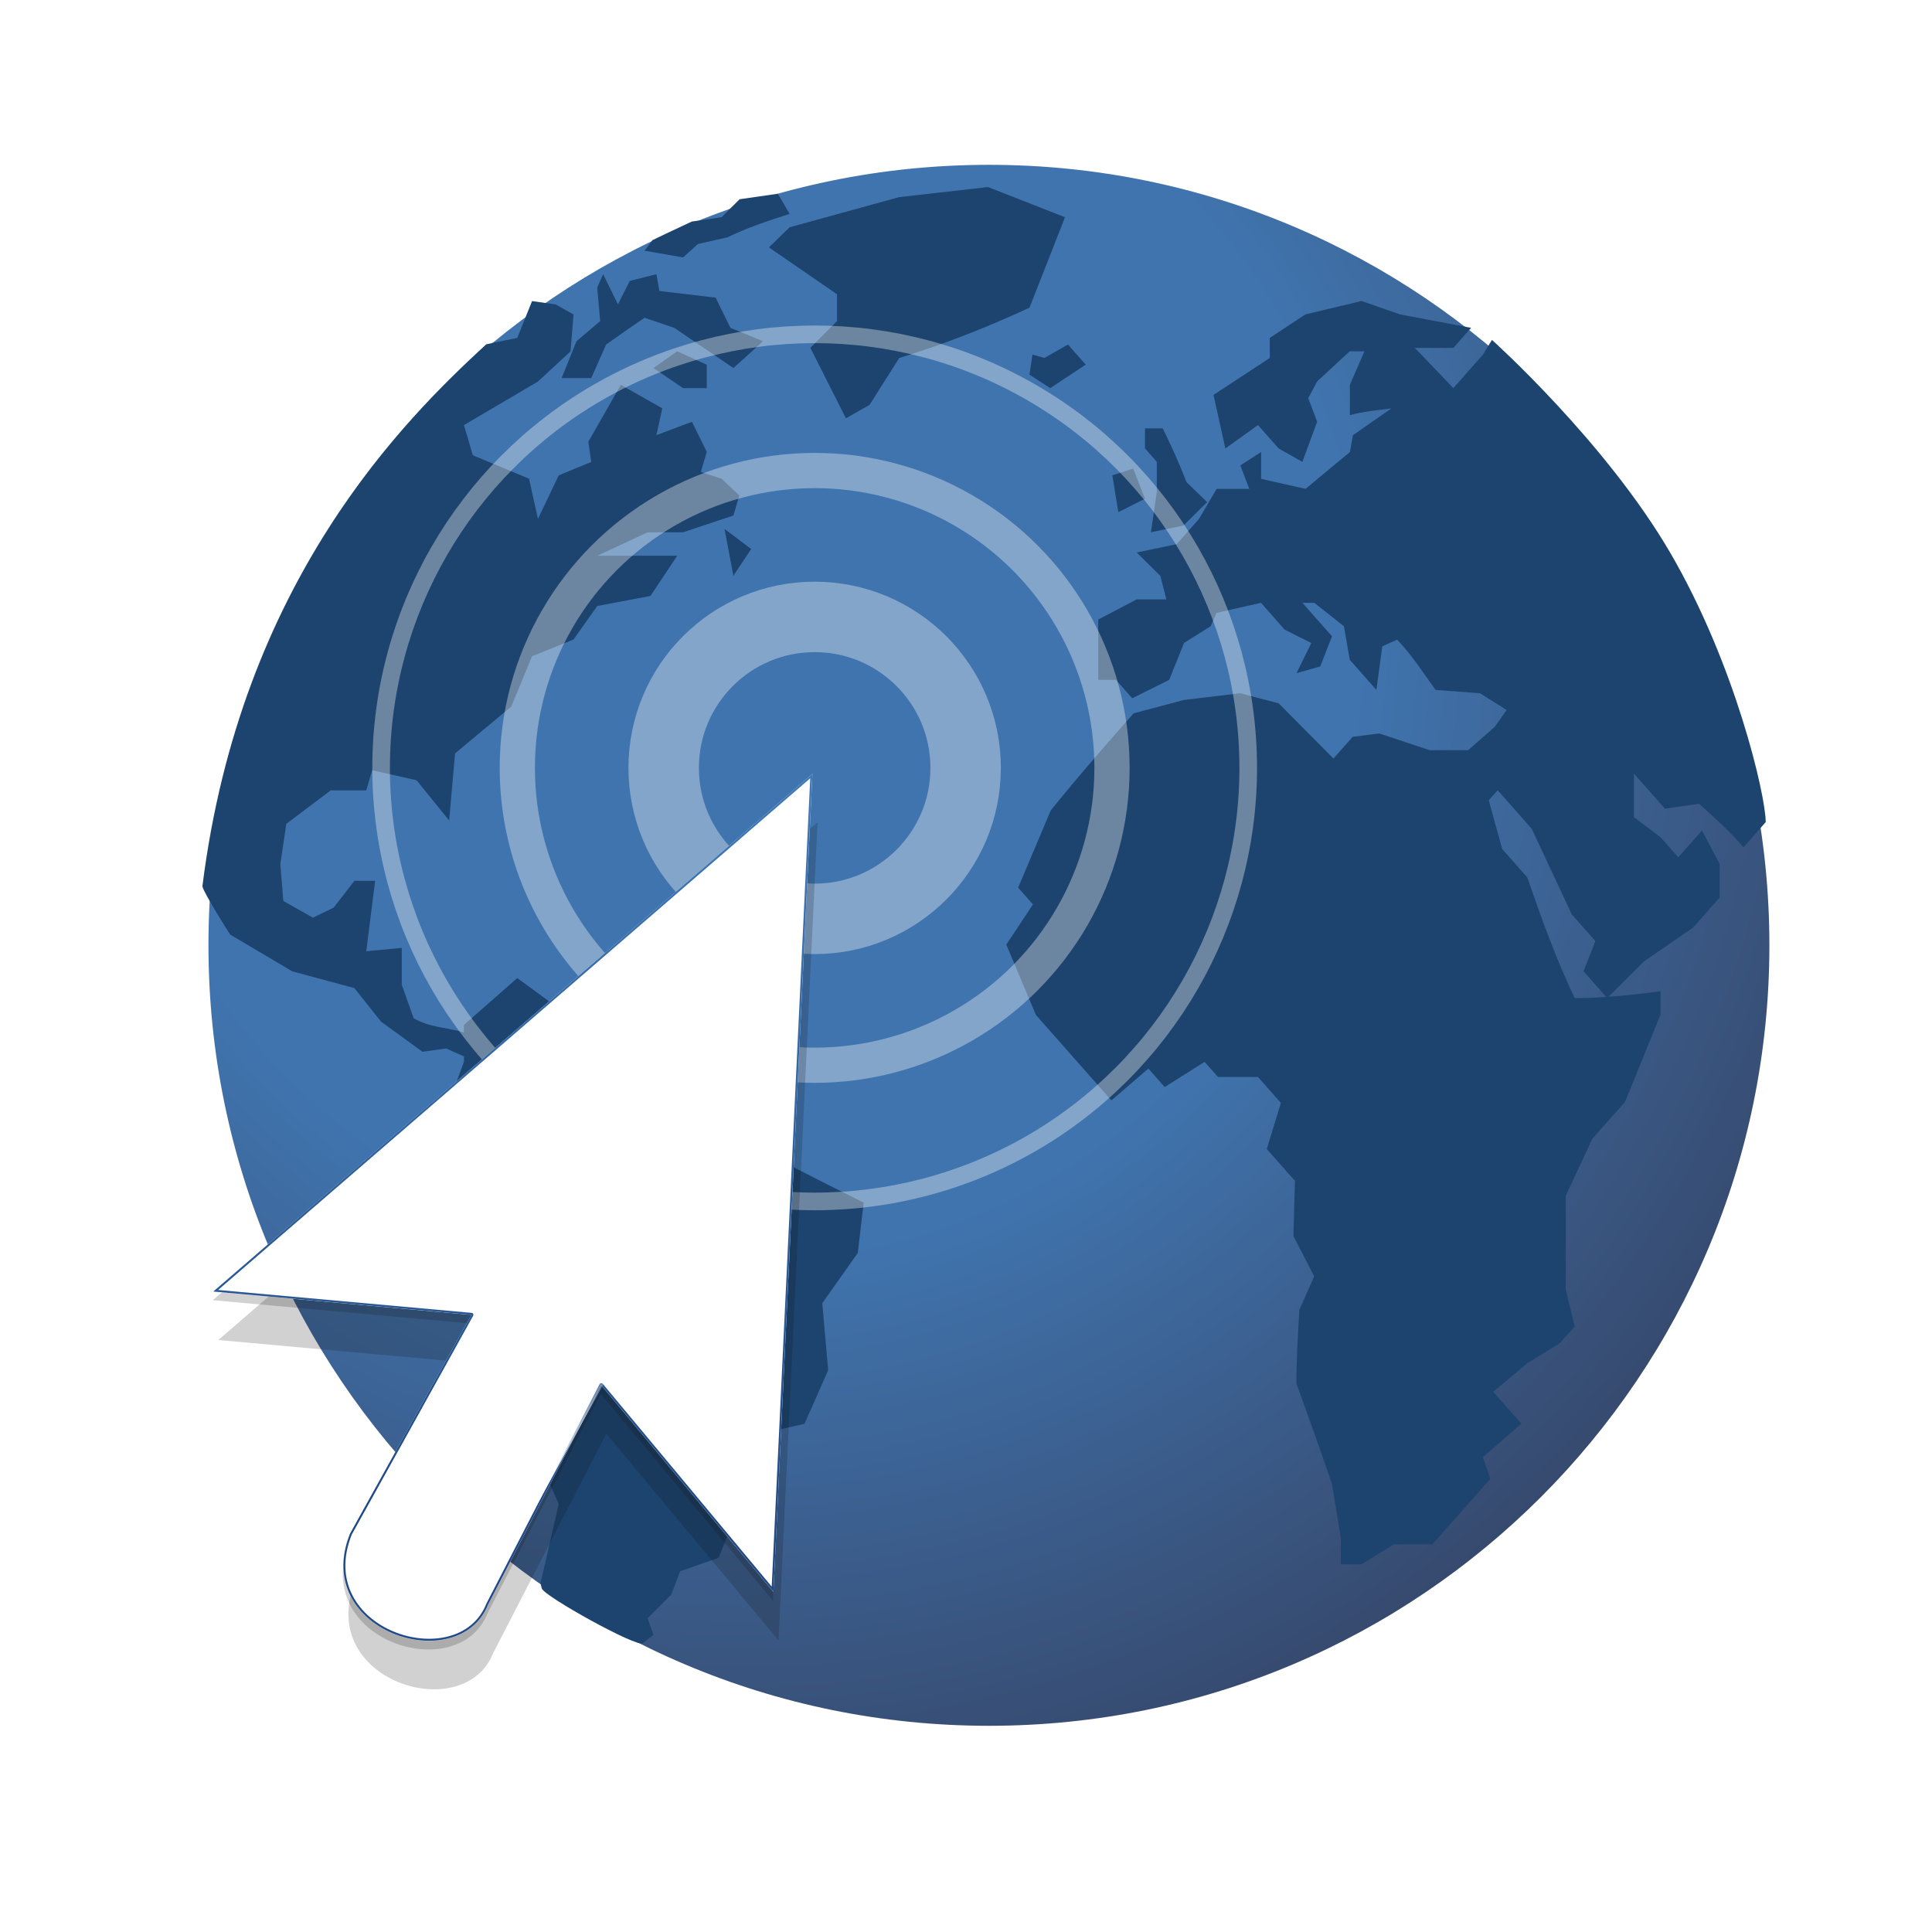 <?xml version="1.0" encoding="UTF-8" standalone="no"?>
<!-- Created with Inkscape (http://www.inkscape.org/) -->

<svg
   width="48px"
   height="48px"
   id="svg3440"
   sodipodi:version="0.32"
   inkscape:version="1.2.2 (1:1.2.2+202305151914+b0a8486541)"
   sodipodi:docname="debuglogo.svg"
   inkscape:output_extension="org.inkscape.output.svg.inkscape"
   version="1.1"
   xmlns:inkscape="http://www.inkscape.org/namespaces/inkscape"
   xmlns:sodipodi="http://sodipodi.sourceforge.net/DTD/sodipodi-0.dtd"
   xmlns:xlink="http://www.w3.org/1999/xlink"
   xmlns="http://www.w3.org/2000/svg"
   xmlns:svg="http://www.w3.org/2000/svg"
   xmlns:rdf="http://www.w3.org/1999/02/22-rdf-syntax-ns#"
   xmlns:cc="http://creativecommons.org/ns#"
   xmlns:dc="http://purl.org/dc/elements/1.1/">
  <defs
     id="defs3">
    <inkscape:perspective
       sodipodi:type="inkscape:persp3d"
       inkscape:vp_x="0 : 24 : 1"
       inkscape:vp_y="0 : 1000 : 0"
       inkscape:vp_z="48 : 24 : 1"
       inkscape:persp3d-origin="24 : 16 : 1"
       id="perspective95" />
    <linearGradient
       id="linearGradient4126">
      <stop
         style="stop-color:#ffffff;stop-opacity:1;"
         offset="0"
         id="stop4128" />
      <stop
         style="stop-color:#ffffff;stop-opacity:0.165;"
         offset="1"
         id="stop4130" />
    </linearGradient>
    <linearGradient
       id="linearGradient3962">
      <stop
         style="stop-color:#4074ae;stop-opacity:1;"
         offset="0.517"
         id="stop4346" />
      <stop
         style="stop-color:#36486c;stop-opacity:1;"
         offset="1"
         id="stop3966" />
    </linearGradient>
    <radialGradient
       inkscape:collect="always"
       xlink:href="#linearGradient3962"
       id="radialGradient3968"
       gradientTransform="scale(1,1)"
       cx="18.248"
       cy="15.716"
       fx="18.248"
       fy="15.716"
       r="29.993"
       gradientUnits="userSpaceOnUse" />
    <filter
       inkscape:collect="always"
       style="color-interpolation-filters:sRGB"
       id="filter20635"
       x="-0.022"
       y="-0.022"
       width="1.044"
       height="1.044">
      <feGaussianBlur
         inkscape:collect="always"
         stdDeviation="0.522"
         id="feGaussianBlur20637" />
    </filter>
    <filter
       inkscape:collect="always"
       style="color-interpolation-filters:sRGB"
       id="filter14700"
       x="-0.018"
       width="1.037"
       y="-0.012"
       height="1.024">
      <feGaussianBlur
         inkscape:collect="always"
         stdDeviation="0.557"
         id="feGaussianBlur14702" />
    </filter>
    <filter
       inkscape:collect="always"
       style="color-interpolation-filters:sRGB"
       id="filter14766"
       x="-0.088"
       width="1.177"
       y="-0.057"
       height="1.115">
      <feGaussianBlur
         inkscape:collect="always"
         stdDeviation="2.692"
         id="feGaussianBlur14768" />
    </filter>
    <radialGradient
       cx="17.814"
       cy="24.149"
       fx="17.814"
       fy="24.149"
       gradientTransform="matrix(24.355,1.41,-1.352,23.346,-171.734,-605.079)"
       gradientUnits="userSpaceOnUse"
       id="radialGradient4851-7-3"
       inkscape:collect="always"
       r="9.125"
       xlink:href="#linearGradient8215" />
    <linearGradient
       id="linearGradient8215">
      <stop
         style="stop-color:#ffffff;stop-opacity:1;"
         offset="0"
         id="stop8211" />
      <stop
         style="stop-color:#ffffff;stop-opacity:1;"
         offset="1"
         id="stop8213" />
    </linearGradient>
    <linearGradient
       inkscape:collect="always"
       xlink:href="#linearGradient7659"
       id="linearGradient5986"
       x1="13.578"
       y1="40.472"
       x2="13.578"
       y2="17.337"
       gradientUnits="userSpaceOnUse" />
    <linearGradient
       id="linearGradient7659"
       inkscape:collect="always">
      <stop
         id="stop7655"
         offset="0"
         style="stop-color:#204a87;stop-opacity:1" />
      <stop
         id="stop7657"
         offset="1"
         style="stop-color:#3f7ab9;stop-opacity:1" />
    </linearGradient>
    <clipPath
       clipPathUnits="userSpaceOnUse"
       id="clipPath5956-9-3-5">
      <path
         style="color:#000000;display:inline;overflow:visible;visibility:visible;fill:none;stroke:#000000;stroke-width:1;stroke-linecap:butt;stroke-linejoin:round;stroke-miterlimit:4;stroke-dasharray:none;stroke-dashoffset:0;stroke-opacity:1;marker:none"
         sodipodi:nodetypes="cccssccc"
         id="path5958-9-5-3"
         d="m 19.25,17.75 -17,16.5 7.75,0.25 c 0,0 -3.25,6.75 -3.25,6.75 -1,3 3.5,4.125 4.25,1.875 0,0 3,-6.75 3,-6.75 l 5.5,5.875 z"
         inkscape:connector-curvature="0" />
    </clipPath>
    <filter
       inkscape:collect="always"
       id="filter6010"
       x="-0.034"
       y="-0.022"
       width="1.068"
       height="1.044">
      <feGaussianBlur
         inkscape:collect="always"
         stdDeviation="0.219"
         id="feGaussianBlur6012" />
    </filter>
    <radialGradient
       inkscape:collect="always"
       xlink:href="#linearGradient9929"
       id="radialGradient6008"
       cx="83.5"
       cy="203.875"
       fx="83.5"
       fy="203.875"
       r="12.25"
       gradientTransform="matrix(4.57,0.265,-0.196,3.394,-167.371,-552.748)"
       gradientUnits="userSpaceOnUse" />
    <linearGradient
       inkscape:collect="always"
       id="linearGradient9929">
      <stop
         style="stop-color:#ffffff;stop-opacity:1;"
         offset="0"
         id="stop9931" />
      <stop
         style="stop-color:#ffffff;stop-opacity:0;"
         offset="1"
         id="stop9933" />
    </linearGradient>
    <linearGradient
       id="linearGradient7683">
      <stop
         style="stop-color:#c7d9ec;stop-opacity:1"
         offset="0"
         id="stop7671" />
      <stop
         id="stop7673"
         offset="0"
         style="stop-color:#2f5d8d;stop-opacity:1;" />
      <stop
         style="stop-color:#4676ad;stop-opacity:1"
         offset="0"
         id="stop7675" />
      <stop
         id="stop7677"
         offset="0"
         style="stop-color:#3b689e;stop-opacity:1" />
      <stop
         id="stop7679"
         offset="0"
         style="stop-color:#6491c8;stop-opacity:1" />
      <stop
         style="stop-color:#2e5990;stop-opacity:1"
         offset="0.704"
         id="stop7681" />
    </linearGradient>
    <clipPath
       clipPathUnits="userSpaceOnUse"
       id="clipPath17064">
      <g
         id="g17068"
         transform="matrix(0.512,0,0,0.512,2.93,147.064)">
        <path
           inkscape:connector-curvature="0"
           id="path17066"
           d="m 488.002,15.598 c 0,115.917 -93.999,209.887 -209.935,209.887 -115.946,0 -209.94,-93.971 -209.94,-209.887 0,-115.912 93.994,-209.872 209.94,-209.872 115.936,0 209.935,93.961 209.935,209.872 z"
           style="display:inline;fill:none;fill-opacity:1;fill-rule:nonzero;stroke:#edd400;stroke-width:1.952;enable-background:new" />
      </g>
    </clipPath>
    <clipPath
       clipPathUnits="userSpaceOnUse"
       id="clipPath17058">
      <g
         id="g17062"
         transform="matrix(0.512,0,0,0.512,2.93,147.064)">
        <path
           inkscape:connector-curvature="0"
           id="path17060"
           d="m 488.002,15.598 c 0,115.917 -93.999,209.887 -209.935,209.887 -115.946,0 -209.94,-93.971 -209.94,-209.887 0,-115.912 93.994,-209.872 209.94,-209.872 115.936,0 209.935,93.961 209.935,209.872 z"
           style="display:inline;fill:none;fill-opacity:1;fill-rule:nonzero;stroke:#edd400;stroke-width:1.952;enable-background:new" />
      </g>
    </clipPath>
    <clipPath
       clipPathUnits="userSpaceOnUse"
       id="clipPath17052">
      <g
         id="g17056"
         transform="matrix(0.512,0,0,0.512,2.93,147.064)">
        <path
           inkscape:connector-curvature="0"
           id="path17054"
           d="m 488.002,15.598 c 0,115.917 -93.999,209.887 -209.935,209.887 -115.946,0 -209.94,-93.971 -209.94,-209.887 0,-115.912 93.994,-209.872 209.94,-209.872 115.936,0 209.935,93.961 209.935,209.872 z"
           style="display:inline;fill:none;fill-opacity:1;fill-rule:nonzero;stroke:#edd400;stroke-width:1.952;enable-background:new" />
      </g>
    </clipPath>
    <clipPath
       clipPathUnits="userSpaceOnUse"
       id="clipPath17040">
      <g
         id="g17044"
         transform="matrix(0.358,0,0,0.358,-663.382,174.308)">
        <path
           inkscape:connector-curvature="0"
           id="path17042"
           d="m 488.002,15.598 c 0,115.917 -93.999,209.887 -209.935,209.887 -115.946,0 -209.94,-93.971 -209.94,-209.887 0,-115.912 93.994,-209.872 209.94,-209.872 115.936,0 209.935,93.961 209.935,209.872 z"
           style="display:inline;fill:none;fill-opacity:1;fill-rule:nonzero;stroke:#edd400;stroke-width:1.952;enable-background:new" />
      </g>
    </clipPath>
    <clipPath
       clipPathUnits="userSpaceOnUse"
       id="clipPath5956-9-3-5-0">
      <path
         style="color:#000000;display:inline;overflow:visible;visibility:visible;fill:none;stroke:#000000;stroke-width:1;stroke-linecap:butt;stroke-linejoin:round;stroke-miterlimit:4;stroke-dasharray:none;stroke-dashoffset:0;stroke-opacity:1;marker:none"
         sodipodi:nodetypes="cccssccc"
         id="path5958-9-5-3-9"
         d="m 19.25,17.75 -17,16.5 7.75,0.25 c 0,0 -3.25,6.75 -3.25,6.75 -1,3 3.5,4.125 4.25,1.875 0,0 3,-6.75 3,-6.75 l 5.5,5.875 z"
         inkscape:connector-curvature="0" />
    </clipPath>
    <clipPath
       clipPathUnits="userSpaceOnUse"
       id="clipPath12184">
      <g
         id="g12188"
         transform="matrix(11.746,0,0,11.746,-582.474,-278.563)">
        <path
           inkscape:connector-curvature="0"
           style="color:#000000;clip-rule:nonzero;display:inline;overflow:visible;visibility:visible;opacity:1;isolation:auto;mix-blend-mode:normal;color-interpolation:sRGB;color-interpolation-filters:linearRGB;solid-color:#000000;solid-opacity:1;fill:none;fill-opacity:1;fill-rule:nonzero;stroke:#edd400;stroke-width:0.17;stroke-linecap:butt;stroke-linejoin:miter;stroke-miterlimit:4;stroke-dasharray:none;stroke-dashoffset:0;stroke-opacity:1;marker:none;color-rendering:auto;image-rendering:auto;shape-rendering:auto;text-rendering:auto;enable-background:new"
           d="m 73.184,7.638 -2.029,0.225 -2.501,0.689 -0.479,0.464 1.558,1.071 v 0.614 l -0.607,0.607 0.809,1.61 0.539,-0.307 0.681,-1.071 c 1.046,-0.323 1.987,-0.686 2.98,-1.146 l 0.809,-2.067 z m -4.807,0.15 -0.869,0.127 -0.412,0.412 -0.681,0.097 -0.607,0.285 -0.292,0.142 -0.18,0.24 0.876,0.15 0.337,-0.307 0.681,-0.15 C 67.694,8.558 68.162,8.403 68.654,8.244 Z m -2.771,1.835 -0.614,0.157 -0.27,0.539 -0.337,-0.689 -0.135,0.3 0.067,0.771 -0.539,0.457 -0.337,0.846 h 0.674 l 0.337,-0.771 c 0.292,-0.206 0.586,-0.415 0.884,-0.614 l 0.674,0.232 c 0.451,0.306 0.904,0.615 1.355,0.921 l 0.674,-0.614 -0.741,-0.307 -0.337,-0.689 -1.288,-0.15 z m -2.846,0.614 -0.337,0.846 c -3e-6,0 -0.566,0.106 -0.711,0.142 -1.858,1.712 -5.612,5.409 -6.485,12.386 0.035,0.162 0.629,1.101 0.629,1.101 l 1.423,0.846 1.423,0.382 0.607,0.764 0.951,0.689 0.539,-0.075 0.404,0.18 v 0.127 l -0.539,1.453 -0.404,0.614 0.135,0.307 -0.337,1.146 1.213,2.224 1.221,1.071 0.539,0.764 -0.067,1.61 0.412,0.921 -0.412,1.76 c -0.006,0.005 -0.016,0.033 0.022,0.165 0.052,0.176 2.112,1.441 2.246,1.341 0.134,-0.102 0.247,-0.195 0.247,-0.195 l -0.135,-0.374 0.599,-0.629 0.202,-0.539 0.884,-0.307 0.674,-1.685 -0.202,-0.457 0.472,-0.689 1.018,-0.232 0.539,-1.221 -0.135,-1.535 0.809,-1.146 0.135,-1.153 c -1.111,-0.551 -2.207,-1.118 -3.31,-1.685 l -0.547,-1.071 -1.011,-0.232 -0.547,-1.453 -1.348,0.157 -1.153,-0.846 -1.221,1.071 v 0.172 C 60.834,26.843 60.385,26.83 60.057,26.628 L 59.787,25.864 v -0.846 l -0.816,0.075 c 0.068,-0.536 0.134,-1.066 0.202,-1.602 H 58.702 l -0.472,0.607 -0.479,0.232 -0.674,-0.382 -0.067,-0.846 0.135,-0.914 1.018,-0.764 h 0.809 l 0.135,-0.464 1.018,0.232 0.741,0.921 0.135,-1.535 1.288,-1.071 0.472,-1.153 0.951,-0.382 0.539,-0.764 1.221,-0.232 0.607,-0.914 H 64.251 l 1.153,-0.539 h 0.809 l 1.153,-0.382 0.135,-0.457 -0.404,-0.389 -0.479,-0.15 0.135,-0.457 -0.337,-0.689 -0.809,0.3 0.135,-0.607 -0.951,-0.539 -0.741,1.303 0.067,0.457 -0.741,0.307 -0.479,0.996 -0.202,-0.921 -1.288,-0.532 -0.202,-0.689 1.692,-0.996 0.749,-0.689 0.067,-0.846 -0.404,-0.225 -0.547,-0.082 z m 18.96,0 -1.288,0.307 -0.809,0.539 v 0.457 l -1.288,0.846 0.27,1.221 0.749,-0.532 0.472,0.532 0.539,0.307 0.344,-0.914 -0.21,-0.539 0.21,-0.382 0.741,-0.689 h 0.337 l -0.337,0.764 v 0.689 c 0.311,-0.085 0.625,-0.11 0.944,-0.15 l -0.876,0.607 -0.067,0.389 -1.018,0.839 -1.011,-0.232 v -0.607 l -0.472,0.307 0.202,0.532 h -0.749 l -0.404,0.689 -0.509,0.577 -0.914,0.187 0.539,0.539 0.142,0.532 h -0.681 l -0.876,0.464 v 1.378 h 0.404 l 0.374,0.419 0.846,-0.419 0.337,-0.846 0.607,-0.382 0.135,-0.307 1.018,-0.225 0.539,0.614 0.614,0.3 -0.344,0.689 0.547,-0.15 0.27,-0.689 -0.681,-0.764 h 0.277 l 0.674,0.532 0.135,0.771 0.607,0.689 0.135,-0.996 0.344,-0.157 c 0.335,0.347 0.594,0.762 0.876,1.153 l 1.018,0.075 0.607,0.382 -0.27,0.382 -0.607,0.539 h -0.884 l -1.153,-0.382 -0.607,0.075 -0.442,0.494 -1.251,-1.258 -0.876,-0.232 -1.288,0.15 -1.153,0.307 c -0.646,0.732 -1.284,1.464 -1.895,2.224 l -0.741,1.76 0.337,0.382 -0.607,0.921 0.674,1.61 c 0.575,0.651 1.148,1.296 1.722,1.947 l 0.846,-0.726 0.374,0.427 0.914,-0.577 0.307,0.344 h 0.914 l 0.524,0.592 -0.322,1.056 0.644,0.726 -0.037,1.266 0.479,0.914 -0.344,0.771 c -0.034,0.563 -0.067,1.121 -0.067,1.685 0.277,0.763 0.554,1.522 0.816,2.291 l 0.202,1.228 v 0.614 h 0.472 l 0.749,-0.457 h 0.876 l 1.318,-1.498 -0.165,-0.494 0.876,-0.771 -0.644,-0.726 0.779,-0.651 0.749,-0.457 0.337,-0.382 -0.202,-0.846 v -2.142 l 0.607,-1.303 0.749,-0.839 0.809,-1.992 v -0.539 c -0.403,0.051 -0.796,0.099 -1.191,0.127 l 0.816,-0.816 1.116,-0.764 0.614,-0.689 v -0.771 c -0.135,-0.255 -0.275,-0.508 -0.412,-0.764 l -0.539,0.614 -0.404,-0.457 -0.607,-0.464 v -0.996 l 0.711,0.809 0.771,-0.12 c 0.355,0.322 0.707,0.63 1.018,0.996 l 0.509,-0.569 c 0,-0.609 -0.696,-3.611 -2.179,-6.155 -1.483,-2.543 -4.081,-4.867 -4.081,-4.867 l -0.202,0.337 -0.681,0.764 -0.876,-0.921 h 0.876 l 0.404,-0.457 -1.617,-0.307 z m -6.709,0.996 -0.539,0.307 -0.27,-0.075 -0.067,0.457 0.472,0.307 0.809,-0.532 z m -8.934,0.157 -0.539,0.382 0.674,0.457 h 0.539 v -0.532 z m 10.693,1.76 v 0.457 l 0.27,0.307 v 0.689 l -0.135,0.921 0.749,-0.15 0.539,-0.539 L 77.722,14.377 C 77.563,13.953 77.374,13.555 77.175,13.149 Z m -0.27,0.921 -0.472,0.15 0.135,0.846 0.607,-0.307 z m -9.338,1.378 0.202,1.071 0.404,-0.614 z m 17.672,5.976 0.779,0.876 0.914,1.954 0.539,0.614 -0.27,0.689 0.517,0.584 c -0.238,0.016 -0.475,0.03 -0.719,0.03 -0.431,-0.905 -0.758,-1.816 -1.086,-2.763 l -0.577,-0.651 -0.3,-1.108 z"
           id="path12186"
           sodipodi:nodetypes="cccccccccccccccccccccccccccccccccccccccccccccccccccccccccccccccccccccccccccccccccccccccccccccccccccccccccccccccccccccccccccccccccccccccccccccccccccccccccccccccccccccccccccccccccccccccccccccccccccccccccccccccccccccccccccccccccccccccccccccccccccccccccccccccccccccccccccccccccccccccccccccccccccccccccccccccc" />
      </g>
    </clipPath>
    <clipPath
       clipPathUnits="userSpaceOnUse"
       id="clipPath12190">
      <g
         id="g12194"
         transform="matrix(11.746,0,0,11.746,-582.474,-278.563)">
        <path
           inkscape:connector-curvature="0"
           style="color:#000000;clip-rule:nonzero;display:inline;overflow:visible;visibility:visible;opacity:1;isolation:auto;mix-blend-mode:normal;color-interpolation:sRGB;color-interpolation-filters:linearRGB;solid-color:#000000;solid-opacity:1;fill:none;fill-opacity:1;fill-rule:nonzero;stroke:#edd400;stroke-width:0.17;stroke-linecap:butt;stroke-linejoin:miter;stroke-miterlimit:4;stroke-dasharray:none;stroke-dashoffset:0;stroke-opacity:1;marker:none;color-rendering:auto;image-rendering:auto;shape-rendering:auto;text-rendering:auto;enable-background:new"
           d="m 73.184,7.638 -2.029,0.225 -2.501,0.689 -0.479,0.464 1.558,1.071 v 0.614 l -0.607,0.607 0.809,1.61 0.539,-0.307 0.681,-1.071 c 1.046,-0.323 1.987,-0.686 2.98,-1.146 l 0.809,-2.067 z m -4.807,0.15 -0.869,0.127 -0.412,0.412 -0.681,0.097 -0.607,0.285 -0.292,0.142 -0.18,0.24 0.876,0.15 0.337,-0.307 0.681,-0.15 C 67.694,8.558 68.162,8.403 68.654,8.244 Z m -2.771,1.835 -0.614,0.157 -0.27,0.539 -0.337,-0.689 -0.135,0.3 0.067,0.771 -0.539,0.457 -0.337,0.846 h 0.674 l 0.337,-0.771 c 0.292,-0.206 0.586,-0.415 0.884,-0.614 l 0.674,0.232 c 0.451,0.306 0.904,0.615 1.355,0.921 l 0.674,-0.614 -0.741,-0.307 -0.337,-0.689 -1.288,-0.15 z m -2.846,0.614 -0.337,0.846 c -3e-6,0 -0.566,0.106 -0.711,0.142 -1.858,1.712 -5.612,5.409 -6.485,12.386 0.035,0.162 0.629,1.101 0.629,1.101 l 1.423,0.846 1.423,0.382 0.607,0.764 0.951,0.689 0.539,-0.075 0.404,0.18 v 0.127 l -0.539,1.453 -0.404,0.614 0.135,0.307 -0.337,1.146 1.213,2.224 1.221,1.071 0.539,0.764 -0.067,1.61 0.412,0.921 -0.412,1.76 c -0.006,0.005 -0.016,0.033 0.022,0.165 0.052,0.176 2.112,1.441 2.246,1.341 0.134,-0.102 0.247,-0.195 0.247,-0.195 l -0.135,-0.374 0.599,-0.629 0.202,-0.539 0.884,-0.307 0.674,-1.685 -0.202,-0.457 0.472,-0.689 1.018,-0.232 0.539,-1.221 -0.135,-1.535 0.809,-1.146 0.135,-1.153 c -1.111,-0.551 -2.207,-1.118 -3.31,-1.685 l -0.547,-1.071 -1.011,-0.232 -0.547,-1.453 -1.348,0.157 -1.153,-0.846 -1.221,1.071 v 0.172 C 60.834,26.843 60.385,26.83 60.057,26.628 L 59.787,25.864 v -0.846 l -0.816,0.075 c 0.068,-0.536 0.134,-1.066 0.202,-1.602 H 58.702 l -0.472,0.607 -0.479,0.232 -0.674,-0.382 -0.067,-0.846 0.135,-0.914 1.018,-0.764 h 0.809 l 0.135,-0.464 1.018,0.232 0.741,0.921 0.135,-1.535 1.288,-1.071 0.472,-1.153 0.951,-0.382 0.539,-0.764 1.221,-0.232 0.607,-0.914 H 64.251 l 1.153,-0.539 h 0.809 l 1.153,-0.382 0.135,-0.457 -0.404,-0.389 -0.479,-0.15 0.135,-0.457 -0.337,-0.689 -0.809,0.3 0.135,-0.607 -0.951,-0.539 -0.741,1.303 0.067,0.457 -0.741,0.307 -0.479,0.996 -0.202,-0.921 -1.288,-0.532 -0.202,-0.689 1.692,-0.996 0.749,-0.689 0.067,-0.846 -0.404,-0.225 -0.547,-0.082 z m 18.96,0 -1.288,0.307 -0.809,0.539 v 0.457 l -1.288,0.846 0.27,1.221 0.749,-0.532 0.472,0.532 0.539,0.307 0.344,-0.914 -0.21,-0.539 0.21,-0.382 0.741,-0.689 h 0.337 l -0.337,0.764 v 0.689 c 0.311,-0.085 0.625,-0.11 0.944,-0.15 l -0.876,0.607 -0.067,0.389 -1.018,0.839 -1.011,-0.232 v -0.607 l -0.472,0.307 0.202,0.532 h -0.749 l -0.404,0.689 -0.509,0.577 -0.914,0.187 0.539,0.539 0.142,0.532 h -0.681 l -0.876,0.464 v 1.378 h 0.404 l 0.374,0.419 0.846,-0.419 0.337,-0.846 0.607,-0.382 0.135,-0.307 1.018,-0.225 0.539,0.614 0.614,0.3 -0.344,0.689 0.547,-0.15 0.27,-0.689 -0.681,-0.764 h 0.277 l 0.674,0.532 0.135,0.771 0.607,0.689 0.135,-0.996 0.344,-0.157 c 0.335,0.347 0.594,0.762 0.876,1.153 l 1.018,0.075 0.607,0.382 -0.27,0.382 -0.607,0.539 h -0.884 l -1.153,-0.382 -0.607,0.075 -0.442,0.494 -1.251,-1.258 -0.876,-0.232 -1.288,0.15 -1.153,0.307 c -0.646,0.732 -1.284,1.464 -1.895,2.224 l -0.741,1.76 0.337,0.382 -0.607,0.921 0.674,1.61 c 0.575,0.651 1.148,1.296 1.722,1.947 l 0.846,-0.726 0.374,0.427 0.914,-0.577 0.307,0.344 h 0.914 l 0.524,0.592 -0.322,1.056 0.644,0.726 -0.037,1.266 0.479,0.914 -0.344,0.771 c -0.034,0.563 -0.067,1.121 -0.067,1.685 0.277,0.763 0.554,1.522 0.816,2.291 l 0.202,1.228 v 0.614 h 0.472 l 0.749,-0.457 h 0.876 l 1.318,-1.498 -0.165,-0.494 0.876,-0.771 -0.644,-0.726 0.779,-0.651 0.749,-0.457 0.337,-0.382 -0.202,-0.846 v -2.142 l 0.607,-1.303 0.749,-0.839 0.809,-1.992 v -0.539 c -0.403,0.051 -0.796,0.099 -1.191,0.127 l 0.816,-0.816 1.116,-0.764 0.614,-0.689 v -0.771 c -0.135,-0.255 -0.275,-0.508 -0.412,-0.764 l -0.539,0.614 -0.404,-0.457 -0.607,-0.464 v -0.996 l 0.711,0.809 0.771,-0.12 c 0.355,0.322 0.707,0.63 1.018,0.996 l 0.509,-0.569 c 0,-0.609 -0.696,-3.611 -2.179,-6.155 -1.483,-2.543 -4.081,-4.867 -4.081,-4.867 l -0.202,0.337 -0.681,0.764 -0.876,-0.921 h 0.876 l 0.404,-0.457 -1.617,-0.307 z m -6.709,0.996 -0.539,0.307 -0.27,-0.075 -0.067,0.457 0.472,0.307 0.809,-0.532 z m -8.934,0.157 -0.539,0.382 0.674,0.457 h 0.539 v -0.532 z m 10.693,1.76 v 0.457 l 0.27,0.307 v 0.689 l -0.135,0.921 0.749,-0.15 0.539,-0.539 L 77.722,14.377 C 77.563,13.953 77.374,13.555 77.175,13.149 Z m -0.27,0.921 -0.472,0.15 0.135,0.846 0.607,-0.307 z m -9.338,1.378 0.202,1.071 0.404,-0.614 z m 17.672,5.976 0.779,0.876 0.914,1.954 0.539,0.614 -0.27,0.689 0.517,0.584 c -0.238,0.016 -0.475,0.03 -0.719,0.03 -0.431,-0.905 -0.758,-1.816 -1.086,-2.763 l -0.577,-0.651 -0.3,-1.108 z"
           id="path12192"
           sodipodi:nodetypes="cccccccccccccccccccccccccccccccccccccccccccccccccccccccccccccccccccccccccccccccccccccccccccccccccccccccccccccccccccccccccccccccccccccccccccccccccccccccccccccccccccccccccccccccccccccccccccccccccccccccccccccccccccccccccccccccccccccccccccccccccccccccccccccccccccccccccccccccccccccccccccccccccccccccccccccccc" />
      </g>
    </clipPath>
  </defs>
  <sodipodi:namedview
     id="base"
     pagecolor="#ffffff"
     bordercolor="#666666"
     borderopacity="0.173"
     inkscape:pageopacity="0"
     inkscape:pageshadow="2"
     inkscape:zoom="4"
     inkscape:cx="38.5"
     inkscape:cy="33.25"
     inkscape:current-layer="layer1"
     showgrid="false"
     inkscape:grid-bbox="true"
     inkscape:document-units="px"
     inkscape:window-width="1254"
     inkscape:window-height="818"
     inkscape:window-x="572"
     inkscape:window-y="77"
     inkscape:showpageshadow="false"
     inkscape:pagecheckerboard="0"
     inkscape:deskcolor="#d1d1d1"
     inkscape:window-maximized="0" />
  <g
     id="layer1"
     inkscape:label="Layer 1"
     inkscape:groupmode="layer"
     style="display:inline">
    <g
       id="g13874">
      <path
         style="fill:url(#radialGradient3968);fill-opacity:1;fill-rule:nonzero;stroke:none;stroke-miterlimit:4;stroke-opacity:1"
         d="m 43.96,23.485 c 0,10.71 -8.682,19.392 -19.39,19.392 -10.709,0 -19.391,-8.682 -19.391,-19.392 0,-10.709 8.682,-19.39 19.391,-19.39 10.708,0 19.39,8.681 19.39,19.39 z"
         id="path3214" />
      <g
         id="g4136"
         style="opacity:1;fill:#1d446f;fill-opacity:1;fill-rule:nonzero;stroke:none;stroke-miterlimit:4;stroke-opacity:1"
         transform="matrix(1.012,0,0,1.012,-0.732,-0.536)">
        <g
           id="g4138"
           style="fill:#1d446f;stroke:none;stroke-opacity:1;fill-opacity:1">
          <g
             id="g4142"
             style="fill:#1d446f;stroke:none;stroke-opacity:1;fill-opacity:1">
            <path
               d="m 44.071,20.714 c 0,0.263 0,0 0,0 l -0.545,0.617 c -0.334,-0.394 -0.709,-0.725 -1.09,-1.07 l -0.836,0.123 -0.764,-0.863 v 1.068 l 0.654,0.495 0.435,0.493 0.582,-0.658 c 0.146,0.274 0.291,0.549 0.436,0.823 v 0.822 l -0.655,0.74 -1.199,0.823 -0.908,0.906 -0.582,-0.66 0.291,-0.74 -0.581,-0.658 -0.981,-2.098 -0.836,-0.945 -0.219,0.246 0.328,1.193 0.617,0.699 c 0.352,1.018 0.701,1.99 1.164,2.963 0.718,0 1.395,-0.076 2.107,-0.166 v 0.576 l -0.872,2.139 -0.8,0.904 -0.654,1.4 c 0,0.768 0,1.535 0,2.303 l 0.219,0.906 -0.363,0.41 -0.801,0.494 -0.836,0.699 0.691,0.781 -0.945,0.824 0.182,0.533 -1.418,1.605 h -0.944 l -0.8,0.494 H 33.64 V 38.281 L 33.423,36.963 c -0.281,-0.826 -0.574,-1.647 -0.872,-2.467 0,-0.606 0.036,-1.205 0.072,-1.81 l 0.364,-0.822 -0.51,-0.988 0.037,-1.357 -0.691,-0.781 0.346,-1.131 -0.562,-0.638 H 30.624 l -0.327,-0.37 -0.981,0.618 -0.399,-0.454 -0.909,0.782 c -0.617,-0.7 -1.235,-1.399 -1.853,-2.098 l -0.727,-1.728 0.654,-0.986 -0.363,-0.411 0.799,-1.894 c 0.656,-0.816 1.342,-1.6 2.035,-2.386 l 1.236,-0.329 1.381,-0.164 0.945,0.247 1.345,1.356 0.473,-0.534 0.653,-0.082 1.236,0.411 h 0.945 l 0.654,-0.576 0.291,-0.411 -0.655,-0.411 -1.091,-0.082 c -0.303,-0.42 -0.584,-0.861 -0.943,-1.234 l -0.364,0.164 -0.145,1.07 -0.654,-0.74 -0.144,-0.824 -0.727,-0.574 h -0.292 l 0.728,0.822 -0.291,0.74 -0.581,0.164 0.363,-0.74 -0.655,-0.328 -0.58,-0.658 -1.092,0.246 -0.144,0.328 -0.654,0.412 -0.363,0.905 -0.908,0.452 -0.4,-0.452 h -0.435 v -1.481 l 0.945,-0.494 h 0.727 l -0.146,-0.575 -0.58,-0.576 0.981,-0.206 0.545,-0.616 0.435,-0.741 h 0.801 l -0.219,-0.575 0.51,-0.329 v 0.658 l 1.09,0.246 1.09,-0.904 0.073,-0.412 0.944,-0.658 c -0.342,0.043 -0.684,0.074 -1.018,0.165 V 9.977 L 34.221,9.154 H 33.858 l -0.798,0.74 -0.219,0.412 0.219,0.577 -0.364,0.986 -0.581,-0.329 -0.508,-0.575 -0.801,0.575 -0.291,-1.316 1.381,-0.905 V 8.825 l 0.873,-0.576 1.381,-0.33 0.945,0.33 1.744,0.329 -0.435,0.493 H 35.458 l 0.945,0.987 0.727,-0.822 0.221,-0.362 c 0,0 2.787,2.498 4.38,5.231 1.593,2.733 2.341,5.955 2.341,6.609 z"
               id="path4144"
               style="fill:#1d446f;stroke:none;stroke-opacity:1;fill-opacity:1" />
          </g>
        </g>
        <g
           id="g4146"
           style="fill:#1d446f;stroke:none;stroke-opacity:1;fill-opacity:1">
          <g
             id="g4150"
             style="fill:#1d446f;stroke:none;stroke-opacity:1;fill-opacity:1">
            <path
               d="m 26.07,9.236 -0.073,0.493 0.51,0.329 0.871,-0.576 -0.435,-0.494 -0.582,0.33 -0.29,-0.083"
               id="path4152"
               style="fill:#1d446f;stroke:none;stroke-opacity:1;fill-opacity:1" />
          </g>
        </g>
        <g
           id="g4154"
           style="fill:#1d446f;stroke:none;stroke-opacity:1;fill-opacity:1">
          <g
             id="g4158"
             style="fill:#1d446f;stroke:none;stroke-opacity:1;fill-opacity:1">
            <path
               d="m 26.87,5.863 -1.891,-0.741 -2.18,0.247 -2.69,0.74 -0.509,0.494 1.672,1.151 v 0.658 l -0.654,0.658 0.873,1.729 0.58,-0.33 0.729,-1.151 c 1.123,-0.347 2.13,-0.741 3.197,-1.234 l 0.873,-2.221"
               id="path4160"
               style="fill:#1d446f;stroke:none;stroke-opacity:1;fill-opacity:1" />
          </g>
        </g>
        <g
           id="g4162"
           style="fill:#1d446f;stroke:none;stroke-opacity:1;fill-opacity:1">
          <g
             id="g4166"
             style="fill:#1d446f;stroke:none;stroke-opacity:1;fill-opacity:1">
            <path
               d="m 28.833,12.775 -0.291,-0.741 -0.51,0.165 0.146,0.904 0.654,-0.328"
               id="path4168"
               style="fill:#1d446f;stroke:none;stroke-opacity:1;fill-opacity:1" />
          </g>
        </g>
        <g
           id="g4170"
           style="fill:#1d446f;stroke:none;stroke-opacity:1;fill-opacity:1">
          <g
             id="g4174"
             style="fill:#1d446f;stroke:none;stroke-opacity:1;fill-opacity:1">
            <path
               d="m 29.123,12.609 -0.145,0.988 0.8,-0.165 0.581,-0.575 -0.509,-0.494 C 29.679,11.908 29.482,11.483 29.268,11.046 H 28.833 v 0.493 l 0.29,0.329 v 0.74"
               id="path4176"
               style="fill:#1d446f;stroke:none;stroke-opacity:1;fill-opacity:1" />
          </g>
        </g>
        <g
           id="g4178"
           style="fill:#1d446f;stroke:none;stroke-opacity:1;fill-opacity:1">
          <g
             id="g4182"
             style="fill:#1d446f;stroke:none;stroke-opacity:1;fill-opacity:1">
            <path
               d="m 18.365,28.242 -0.582,-1.152 -1.09,-0.247 -0.582,-1.562 -1.454,0.164 -1.235,-0.904 -1.309,1.151 v 0.182 c -0.396,-0.114 -0.883,-0.13 -1.235,-0.347 l -0.291,-0.822 v -0.905 l -0.872,0.082 c 0.073,-0.576 0.145,-1.151 0.218,-1.728 H 9.424 L 8.915,22.812 8.406,23.058 7.679,22.648 7.606,21.743 7.752,20.755 8.843,19.933 h 0.872 l 0.145,-0.494 1.09,0.246 0.8,0.988 0.145,-1.647 1.381,-1.151 0.509,-1.234 1.018,-0.411 0.582,-0.822 1.308,-0.248 0.655,-0.986 c -0.654,0 -1.309,0 -1.963,0 l 1.236,-0.576 h 0.872 l 1.236,-0.412 0.145,-0.492 -0.436,-0.412 -0.509,-0.165 0.145,-0.493 -0.363,-0.74 -0.873,0.328 0.145,-0.658 -1.018,-0.576 -0.799,1.398 0.072,0.494 -0.799,0.33 -0.509,1.069 -0.218,-0.987 -1.381,-0.576 -0.218,-0.74 1.817,-1.07 0.8,-0.74 0.073,-0.905 -0.436,-0.247 -0.582,-0.083 -0.363,0.905 c 0,0 -0.608,0.119 -0.764,0.158 -1.996,1.839 -6.029,5.81 -6.966,13.306 0.037,0.174 0.679,1.182 0.679,1.182 l 1.526,0.904 1.526,0.412 0.655,0.823 1.017,0.74 0.582,-0.082 0.436,0.196 v 0.133 l -0.581,1.563 -0.436,0.658 0.145,0.33 -0.363,1.232 1.309,2.387 1.308,1.152 0.582,0.822 -0.073,1.728 0.436,0.986 -0.436,1.893 c 0,0 -0.034,-0.012 0.021,0.178 0.056,0.19 2.329,1.451 2.474,1.344 0.144,-0.109 0.267,-0.205 0.267,-0.205 l -0.145,-0.41 0.581,-0.576 0.218,-0.576 0.945,-0.33 0.727,-1.81 -0.218,-0.492 0.508,-0.74 1.091,-0.248 0.582,-1.316 -0.145,-1.645 0.872,-1.234 0.145,-1.234 C 20.733,29.461 19.549,28.851 18.365,28.242"
               id="path4184"
               style="fill:#1d446f;stroke:none;stroke-opacity:1;fill-opacity:1" />
          </g>
        </g>
        <g
           id="g4186"
           style="fill:#1d446f;stroke:none;stroke-opacity:1;fill-opacity:1">
          <g
             id="g4190"
             style="fill:#1d446f;stroke:none;stroke-opacity:1;fill-opacity:1">
            <path
               d="m 16.766,9.565 0.727,0.494 h 0.582 V 9.483 l -0.727,-0.329 -0.582,0.411"
               id="path4192"
               style="fill:#1d446f;stroke:none;stroke-opacity:1;fill-opacity:1" />
          </g>
        </g>
        <g
           id="g4194"
           style="fill:#1d446f;stroke:none;stroke-opacity:1;fill-opacity:1">
          <g
             id="g4198"
             style="fill:#1d446f;stroke:none;stroke-opacity:1;fill-opacity:1">
            <path
               d="M 14.876,8.907 14.512,9.812 h 0.727 L 15.603,8.989 C 15.917,8.768 16.229,8.544 16.548,8.331 l 0.727,0.247 c 0.484,0.329 0.969,0.658 1.454,0.987 L 19.456,8.907 18.656,8.578 18.292,7.837 16.911,7.673 16.838,7.261 16.184,7.426 15.894,8.002 15.53,7.261 l -0.145,0.329 0.073,0.823 -0.582,0.494"
               id="path4200"
               style="fill:#1d446f;stroke:none;stroke-opacity:1;fill-opacity:1" />
          </g>
        </g>
        <g
           id="g4202"
           style="fill:#1d446f;stroke:none;stroke-opacity:1;fill-opacity:1">
          <g
             style="opacity:0.75;fill:#1d446f;stroke:none;stroke-opacity:1;fill-opacity:1"
             id="g4204">
            <path
               id="path4206"
               d=""
               style="fill:#1d446f;stroke:none;stroke-opacity:1;fill-opacity:1" />
          </g>
          <g
             id="g4208"
             style="fill:#1d446f;stroke:none;stroke-opacity:1;fill-opacity:1">
            <path
               id="path4210"
               d=""
               style="fill:#1d446f;stroke:none;stroke-opacity:1;fill-opacity:1" />
          </g>
        </g>
        <g
           id="g4212"
           style="fill:#1d446f;stroke:none;stroke-opacity:1;fill-opacity:1">
          <g
             style="opacity:0.75;fill:#1d446f;stroke:none;stroke-opacity:1;fill-opacity:1"
             id="g4214">
            <path
               id="path4216"
               d=""
               style="fill:#1d446f;stroke:none;stroke-opacity:1;fill-opacity:1" />
          </g>
          <g
             id="g4218"
             style="fill:#1d446f;stroke:none;stroke-opacity:1;fill-opacity:1">
            <path
               id="path4220"
               d=""
               style="fill:#1d446f;stroke:none;stroke-opacity:1;fill-opacity:1" />
          </g>
        </g>
        <g
           id="g4222"
           style="fill:#1d446f;stroke:none;stroke-opacity:1;fill-opacity:1">
          <g
             id="g4226"
             style="fill:#1d446f;stroke:none;stroke-opacity:1;fill-opacity:1">
            <path
               d="M 17.492,6.85 17.856,6.521 18.583,6.356 c 0.498,-0.242 0.998,-0.405 1.526,-0.576 l -0.29,-0.494 -0.939,0.135 -0.443,0.442 -0.731,0.106 -0.65,0.305 -0.316,0.153 -0.193,0.258 0.944,0.164"
               id="path4228"
               style="fill:#1d446f;stroke:none;stroke-opacity:1;fill-opacity:1" />
          </g>
        </g>
        <g
           id="g4230"
           style="fill:#1d446f;stroke:none;stroke-opacity:1;fill-opacity:1">
          <g
             id="g4234"
             style="fill:#1d446f;stroke:none;stroke-opacity:1;fill-opacity:1">
            <path
               d="m 18.729,14.666 0.436,-0.658 -0.655,-0.493 0.218,1.151"
               id="path4236"
               style="fill:#1d446f;stroke:none;stroke-opacity:1;fill-opacity:1" />
          </g>
        </g>
      </g>
      <g
         id="g23236"
         inkscape:highlight-color="#2176f3"
         style="display:inline;enable-background:new"
         transform="matrix(0.09,0,0,0.09,-1.872,22.519)">
        <g
           id="g5705"
           style="opacity:0.35;filter:url(#filter20635)"
           transform="matrix(2.295,0,0,2.295,-760.921,-428.169)">
          <circle
             r="18.16"
             cy="169.906"
             cx="438.61"
             id="path3066-4"
             style="color:#000000;display:inline;overflow:visible;visibility:visible;opacity:1;fill:none;stroke:#ffffff;stroke-width:8.474;stroke-linecap:butt;stroke-linejoin:round;stroke-miterlimit:4;stroke-dasharray:none;stroke-dashoffset:0;stroke-opacity:1;marker:none" />
          <circle
             r="35.767"
             cy="169.906"
             cx="438.61"
             id="path3941-2"
             style="color:#000000;display:inline;overflow:visible;visibility:visible;opacity:1;fill:none;stroke:#ffffff;stroke-width:4.237;stroke-linecap:butt;stroke-linejoin:round;stroke-miterlimit:4;stroke-dasharray:none;stroke-dashoffset:0;stroke-opacity:1;marker:none" />
          <circle
             r="52.15"
             cy="169.906"
             cx="438.61"
             id="path3943-0"
             style="color:#000000;display:inline;overflow:visible;visibility:visible;opacity:1;fill:none;stroke:#ffffff;stroke-width:2.119;stroke-linecap:butt;stroke-linejoin:round;stroke-miterlimit:4;stroke-dasharray:none;stroke-dashoffset:0;stroke-opacity:1;marker:none" />
        </g>
        <g
           id="g22342"
           transform="translate(4)">
          <path
             inkscape:connector-curvature="0"
             d="m 439.14,164.081 -72.033,69.914 32.839,1.059 c 0,0 -13.771,28.601 -13.771,28.601 -4.237,12.712 14.83,17.479 18.008,7.945 0,0 12.712,-28.601 12.712,-28.601 l 23.305,24.894 z"
             id="path14690"
             sodipodi:nodetypes="cccssccc"
             style="color:#000000;display:inline;overflow:visible;visibility:visible;opacity:0.438;fill:#0f0f0f;fill-opacity:1;fill-rule:evenodd;stroke:none;stroke-width:4.237;marker:none;filter:url(#filter14700)"
             transform="matrix(2.174,0.126,-0.126,2.174,-693.078,-446.253)" />
          <path
             style="color:#000000;display:inline;overflow:visible;visibility:visible;opacity:0.438;fill:#0f0f0f;fill-opacity:1;fill-rule:evenodd;stroke:none;stroke-width:4.237;marker:none;filter:url(#filter14766)"
             sodipodi:nodetypes="cccssccc"
             id="path14756"
             d="m 440.14,169.081 -72.033,69.914 32.839,1.059 c 0,0 -13.771,28.601 -13.771,28.601 -4.237,12.712 14.83,17.479 18.008,7.945 0,0 12.712,-28.601 12.712,-28.601 l 23.305,24.894 z"
             inkscape:connector-curvature="0"
             transform="matrix(2.174,0.126,-0.126,2.174,-693.078,-446.253)" />
          <path
             style="color:#000000;display:inline;overflow:visible;visibility:visible;fill:url(#radialGradient4851-7-3);fill-opacity:1;fill-rule:evenodd;stroke:none;stroke-width:9.227;marker:none"
             sodipodi:nodetypes="cccssccc"
             id="path3970-7-1"
             d="M 241.07,-36.59 75.675,106.334 l 71.256,6.436 c 0,0 -33.537,60.444 -33.537,60.444 -10.811,27.101 30.041,39.864 38.149,19.538 0,0 31.234,-60.578 31.234,-60.578 l 47.53,57.05 z"
             inkscape:connector-curvature="0" />
          <path
             transform="matrix(9.211,0.533,-0.533,9.211,73.214,-210.36)"
             d="m 19.25,17.75 -17,16.5 7.75,0.25 c 0,0 -3.25,6.75 -3.25,6.75 -1,3 3.5,4.125 4.25,1.875 0,0 3,-6.75 3,-6.75 l 5.5,5.875 z"
             id="path5952"
             sodipodi:nodetypes="cccssccc"
             style="color:#000000;display:inline;overflow:visible;visibility:visible;fill:none;stroke:url(#linearGradient5986);stroke-width:0.118;stroke-linecap:butt;stroke-linejoin:round;stroke-miterlimit:4;stroke-dasharray:none;stroke-dashoffset:0;stroke-opacity:1;marker:none;filter:url(#filter6010)"
             clip-path="url(#clipPath5956-9-3-5)"
             inkscape:connector-curvature="0" />
          <path
             style="color:#000000;display:inline;overflow:visible;visibility:visible;fill:url(#radialGradient6008);fill-opacity:1;stroke:none;stroke-width:4.355;marker:none;enable-background:new"
             d="m 145.104,201.33 40.212,-72.924 16.416,17.855 -16.488,-26.039 z"
             id="path6000"
             inkscape:connector-curvature="0" />
        </g>
      </g>
    </g>
    <g
       id="g11419"
       transform="matrix(0.237,0,0,0.237,202.864,-17.703)"
       style="fill:#4e9a06" />
  </g>
</svg>
